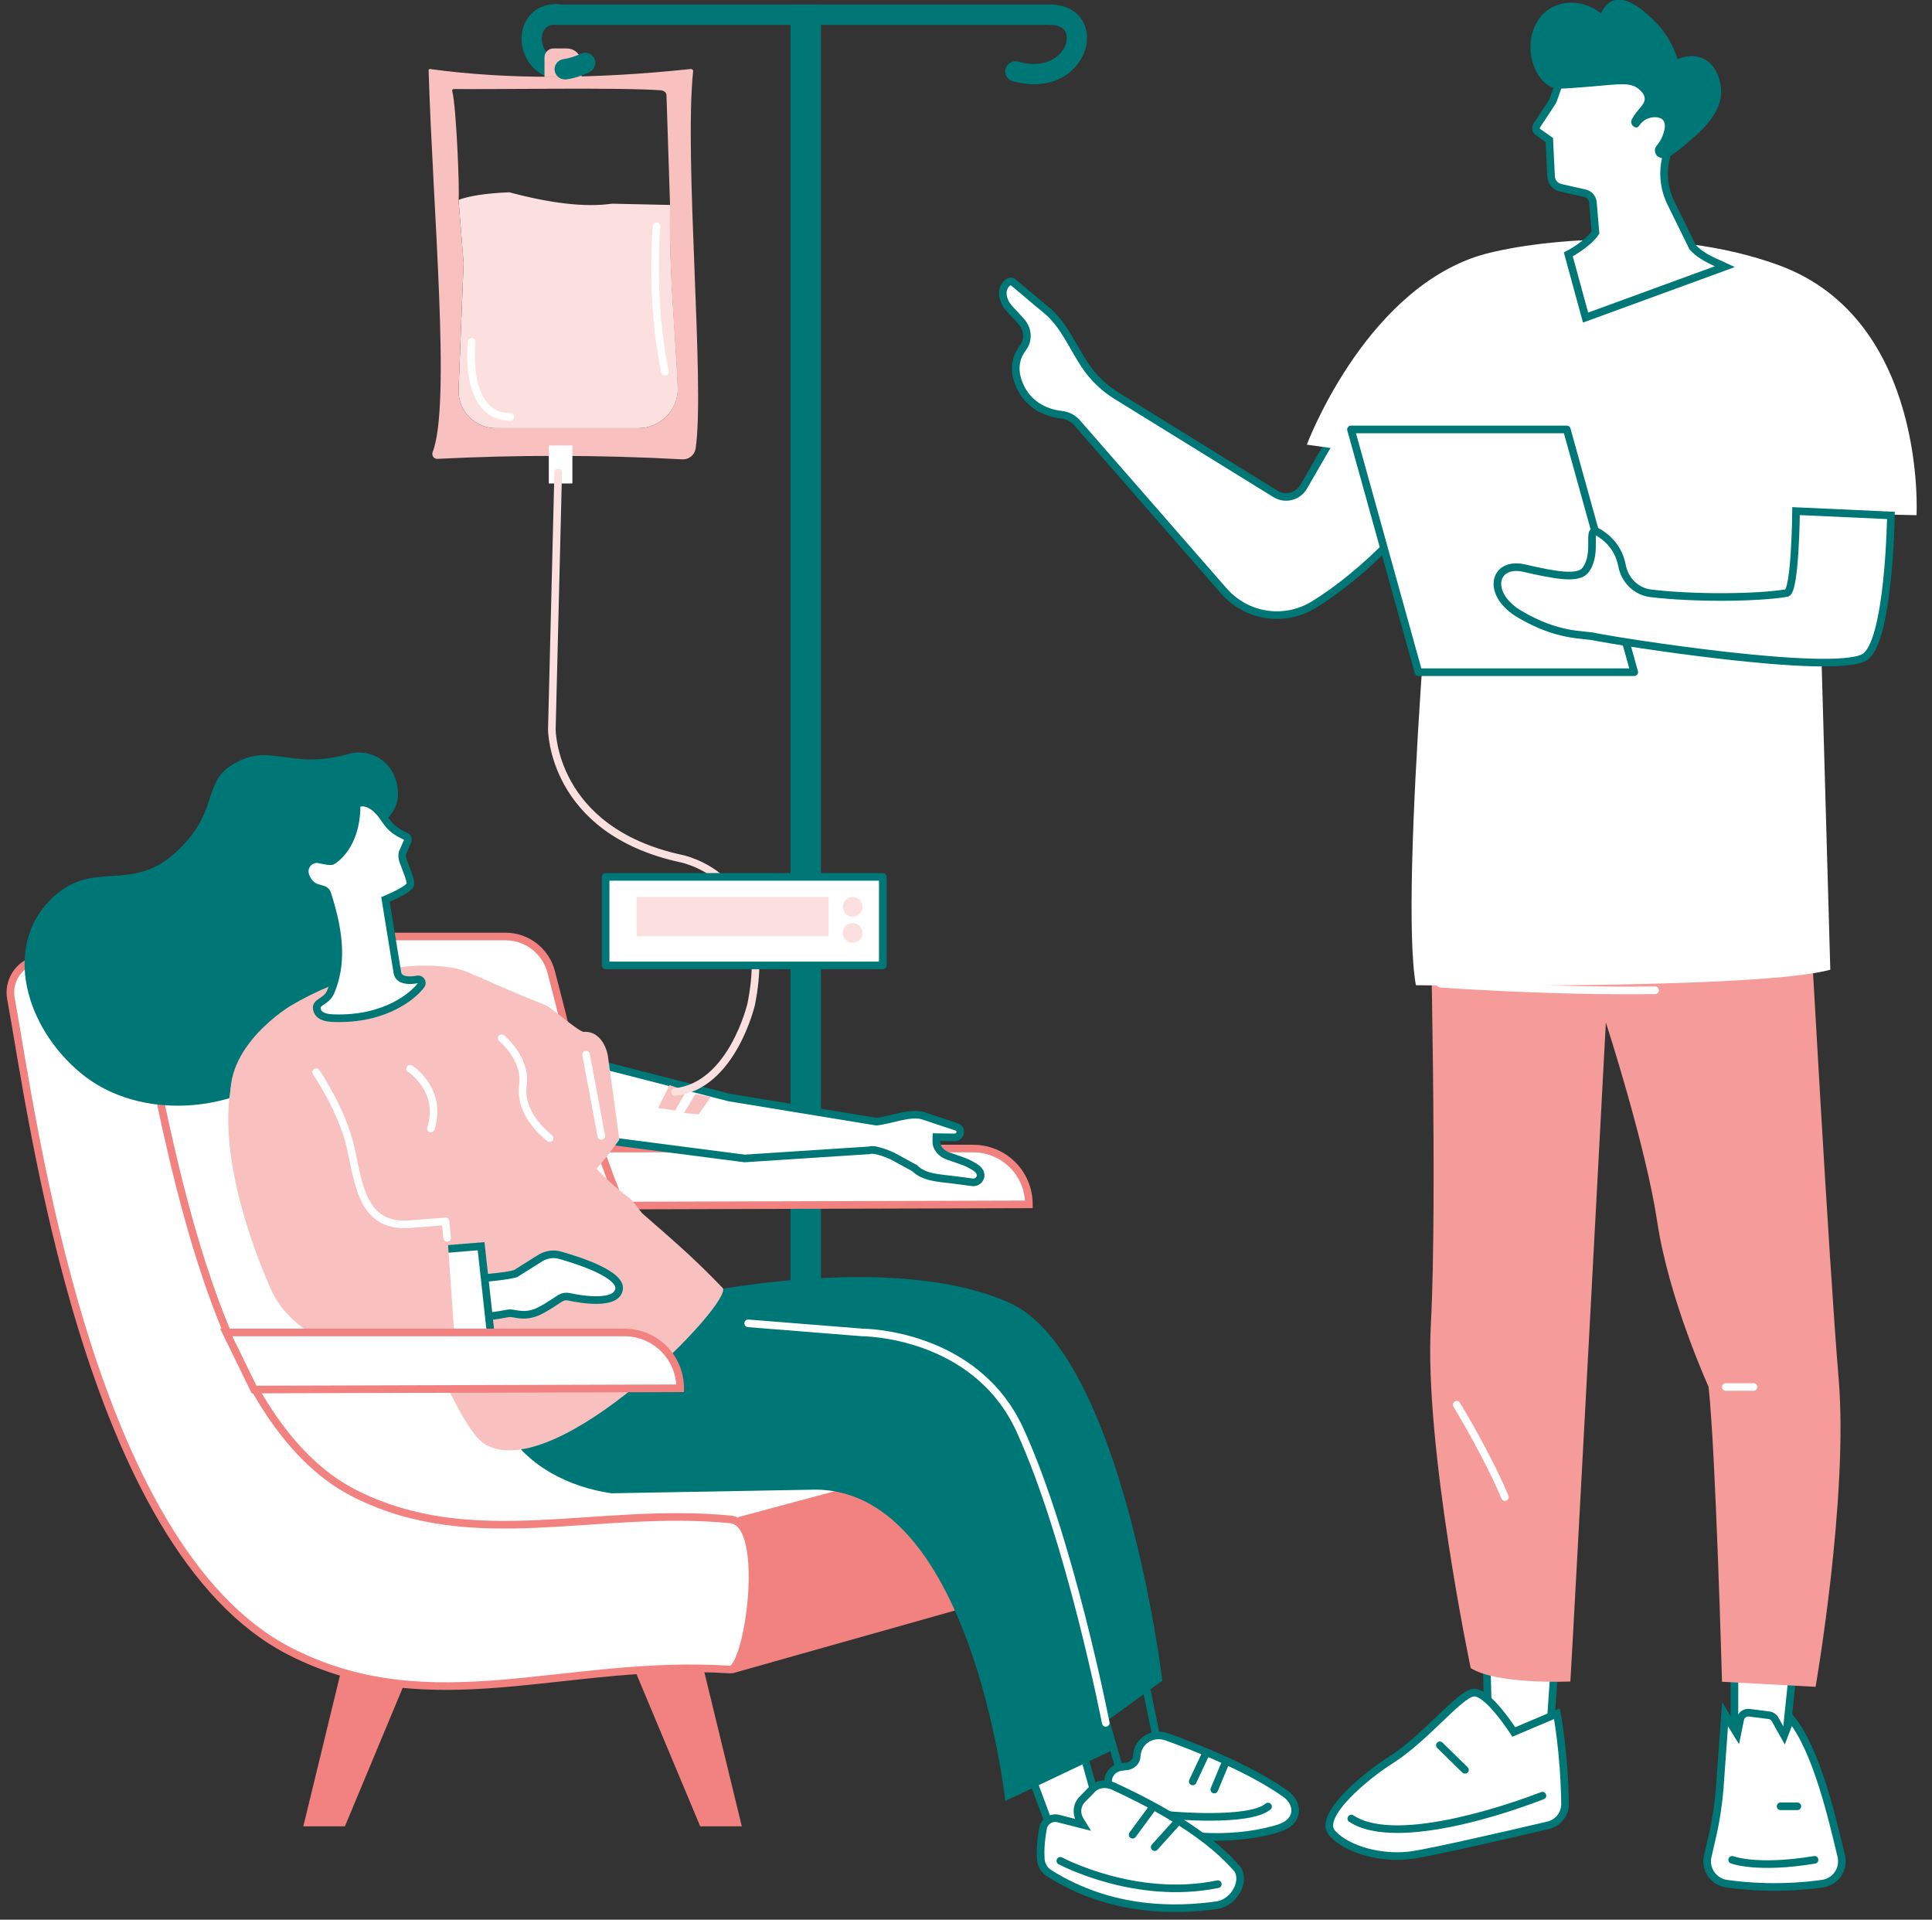 <?xml version="1.0" encoding="utf-8"?>
<!-- Generator: Adobe Illustrator 28.3.0, SVG Export Plug-In . SVG Version: 6.00 Build 0)  -->
<svg version="1.1" xmlns="http://www.w3.org/2000/svg" xmlns:xlink="http://www.w3.org/1999/xlink" x="0px" y="0px"
	 viewBox="0 0 761.8 756.8" style="enable-background:new 0 0 761.8 756.8;" xml:space="preserve">
<rect x="0" y="0" width="761.8" height="756.8" fill="#333333" stroke="none"/>
<style type="text/css">
	.st0{fill:#FFFFFF;stroke:#007777;stroke-width:3;stroke-miterlimit:10;}
	.st1{fill:#FFFFFF;stroke:#007777;stroke-width:3;stroke-linecap:round;stroke-linejoin:round;stroke-miterlimit:10;}
	.st2{fill:#F59B99;}
	.st3{fill:#F39A8C;}
	.st4{fill:#F8C0BF;stroke:#007777;stroke-width:3;stroke-linecap:round;stroke-linejoin:round;stroke-miterlimit:10;}
	.st5{fill:#007777;}
	.st6{fill:#FCE0DF;stroke:#007777;stroke-width:3;stroke-linecap:round;stroke-linejoin:round;stroke-miterlimit:10;}
	.st7{fill:none;stroke:#007777;stroke-width:3;stroke-linecap:round;stroke-linejoin:round;stroke-miterlimit:10;}
	.st8{fill:none;stroke:#FFFFFF;stroke-width:3;stroke-linecap:round;stroke-linejoin:round;stroke-miterlimit:10;}
	.st9{fill:none;stroke:#007777;stroke-width:3;stroke-miterlimit:10;}
	.st10{fill:#FFFFFF;}
	.st11{fill:none;stroke:#007777;stroke-width:3;stroke-linejoin:round;stroke-miterlimit:10;}
	.st12{fill:none;stroke:#007777;stroke-width:3;stroke-linecap:round;stroke-miterlimit:10;}
	.st13{fill:none;stroke:#F2827F;stroke-width:3;stroke-miterlimit:10;}
	.st14{fill:#F2827F;}
	.st15{fill:#FFFFFF;stroke:#F2827F;stroke-width:3;stroke-miterlimit:10;}
	.st16{fill:#F8C0BF;}
	.st17{fill:#FCE0DF;}
	.st18{fill:none;stroke:#FFFFFF;stroke-width:3;stroke-linecap:round;stroke-miterlimit:10;}
	.st19{fill:none;stroke:#FCE0DF;stroke-width:3;stroke-linecap:round;stroke-miterlimit:10;}
	.st20{fill:none;stroke:#F2827F;stroke-width:3;stroke-linecap:round;stroke-miterlimit:10;}
	.st21{fill:#F59E9B;}
	.st22{fill:none;stroke:#F9C1BF;stroke-width:3;stroke-linecap:round;stroke-miterlimit:10;}
	.st23{fill:none;stroke:#FCE1E0;stroke-width:3;stroke-linecap:round;stroke-miterlimit:10;}
	.st24{fill:none;stroke:#F7BFBC;stroke-width:3;stroke-linecap:round;stroke-miterlimit:10;}
	.st25{fill:none;stroke:#F2827F;stroke-width:3;stroke-linecap:round;stroke-linejoin:round;stroke-miterlimit:10;}
	.st26{fill:none;stroke:#FCE0DF;stroke-width:3;stroke-linecap:round;stroke-linejoin:round;stroke-miterlimit:10;}
	.st27{fill:#00797B;}
	.st28{fill:#FCE0DF;stroke:#007777;stroke-width:3;stroke-miterlimit:10;}
	.st29{fill:#F59B99;stroke:#007777;stroke-width:3;stroke-linecap:round;stroke-linejoin:round;stroke-miterlimit:10;}
	.st30{fill:#FFFFFF;stroke:#007777;stroke-width:3;stroke-linecap:round;stroke-miterlimit:10;}
	.st31{fill:#99B9FF;}
	.st32{fill:#5479F7;}
	.st33{fill:#CADDFF;}
	.st34{fill:#007777;stroke:#007777;stroke-width:3;stroke-miterlimit:10;}
	.st35{fill:#FFFFFF;stroke:#00797B;stroke-width:3;stroke-linecap:round;stroke-linejoin:round;stroke-miterlimit:10;}
	.st36{fill:#FFFFFF;stroke:#00797B;stroke-width:3;stroke-miterlimit:10;}
	.st37{fill:none;stroke:#00797B;stroke-width:3;stroke-linecap:round;stroke-miterlimit:10;}
	.st38{fill:#F2998C;}
	.st39{fill:none;stroke:#F7BEBB;stroke-width:3;stroke-linecap:round;stroke-miterlimit:10;}
	.st40{fill:none;stroke:#EF7C71;stroke-width:3;stroke-linecap:round;stroke-linejoin:round;stroke-miterlimit:10;}
	.st41{fill:none;stroke:#EF7C71;stroke-width:3;stroke-linecap:round;stroke-miterlimit:10;}
	.st42{fill:none;stroke:#FBDFDF;stroke-width:3;stroke-linecap:round;stroke-miterlimit:10;}
	.st43{fill:none;stroke:#FBDFDF;stroke-width:3;stroke-linecap:round;stroke-linejoin:round;stroke-miterlimit:10;}
	.st44{display:none;}
</style>
<g id="Laag_1">
	<path class="st9" d="M449.1,651.7c0.3,0.8,9.2,44.7,9.2,44.7l-16.4,2.7l-10.9-37.8L449.1,651.7z"/>
	<path class="st0" d="M448.2,692.5c0.1-1.7,0.6-3.8,2.2-5.5c2.4-2.7,6.2-3.5,9.6-2.3c8.4,3,31.5,11.6,46.8,22.4
		c5.4,3.8,5.8,11.1-2.7,13.7c-13.9,4.3-37.7,5.9-61.3-3.8c-2.7-1.1-4.7-3.5-5.2-6.4c-0.4-2.4-0.8-5.4-0.7-8.4
		c0.1-2.9,2.3-5.2,5.1-5.6l2.6-0.3C446.6,695.9,448.1,694.4,448.2,692.5z"/>
	<rect x="311.7" y="1.8" class="st5" width="12" height="506"/>
	<path class="st5" d="M216.7,30.4c-0.6,0-1.1-0.1-1.7-0.4c-8.1-3.8-10.6-12.5-8.8-18.8c1.8-6.5,7.6-10.2,14.7-9.5
		c2.2,0.2,3.8,2.2,3.6,4.4c-0.2,2.2-2.2,3.8-4.4,3.6c-4.2-0.4-5.7,1.8-6.2,3.7c-0.9,3.1,0.4,7.5,4.5,9.4c2,0.9,2.9,3.3,1.9,5.3
		C219.7,29.6,218.2,30.4,216.7,30.4"/>
	<rect x="217.7" y="1.8" class="st5" width="198" height="8"/>
	<path class="st5" d="M407.7,33.2c-2.7,0-5.5-0.4-8.4-1.2c-2.1-0.6-3.4-2.8-2.8-4.9c0.6-2.1,2.8-3.4,4.9-2.8
		c10.1,2.8,15.2-1.5,16.9-3.5c2.2-2.6,2.9-5.8,1.9-8.1c-1.1-2.4-4-2.9-6.2-2.9c-2.2,0-4-1.8-4-4c0-2.2,1.8-4,4-4
		c6.3,0,11.2,2.7,13.4,7.5c2.4,5.2,1.2,11.7-3.1,16.7C420.4,30.7,414.5,33.2,407.7,33.2"/>
	<path class="st10" d="M405.7,474.8l-170,0.5l-13-22.5h161C395.9,452.8,405.7,462.6,405.7,474.8"/>
	<path class="st13" d="M405.7,474.8l-170,0.5l-13-22.5h161C395.9,452.8,405.7,462.6,405.7,474.8z"/>
	<polygon class="st14" points="276.1,720 292.5,720 275.9,651.7 247.5,651.7 	"/>
	<polygon class="st14" points="136,720 119.6,720 136.2,651.7 164.5,651.7 	"/>
	<path class="st10" d="M345.2,559.4C247.5,546.8,234.4,447.8,217.3,383c-2.2-8.1-9.5-13.8-18-13.8H40.7l-23.4,27.4L96,601.8
		L285,652.6l45-10.7l65.3-20.1"/>
	<path class="st13" d="M345.2,559.4C251.1,546,234.4,447.8,217.3,383c-2.2-8.1-9.5-13.8-18-13.8H40.7l-23.4,27.4L96,601.8
		l191.7,56.3"/>
	<path class="st14" d="M291.1,598.1c-0.2,1.9,6.8,8.4,5.9,23l-3.9,30.7c-2.6,0.9-4.4,7.9-4.4,7.9l112-31.6
		c10.7-2.4,30.4-9.9,35.3-16.8l-36-27.4c1.8-2.5-31.3-3.8-30.8-6.8L291.1,598.1z"/>
	<path class="st15" d="M34.4,370.3c7.6-3,16.1,1.5,17.8,9.5c13.9,66,30,179.9,87.7,209c46.8,23.6,95,5,148.2,10.2
		c15.4,1.5,6.9,59.7-0.3,59.2c-64.6-4.3-117.6,21.4-173.5-7.2C34.2,610,12.6,438.3,4.3,393.6c-1.1-6.2,2.3-12.3,8.1-14.6L34.4,370.3
		z"/>
	<path class="st10" d="M363.8,439.8l13.5,4.5c2.3,0.8,1.5,4.1-1,4.1l-7.1-0.1c0,0-0.1,2.3,0.2,3.2c0.7,2.1,2.5,3.6,4.6,4.3
		c2.5,0.8,6.4,2.2,7.5,2.7c1.6,0.9,3.9,1.8,4.9,3.6l0,0.1c1,1.9-0.8,4.2-3,3.9l-7.6-1c-5.5-0.7-11.4-0.8-15.2-4.6l-8.8-4.8
		c0,0-6.8-3.1-9-2.2l-49.2,3.2l-54-7l-10.5-32l58.5,15l58,9.5C351.1,441.6,358.7,438.4,363.8,439.8"/>
	<path class="st9" d="M363.8,439.8l13.5,4.5c2.3,0.8,1.5,4.1-1,4.1l-7.1-0.1c0,0-0.1,2.3,0.2,3.2c0.7,2.1,2.5,3.6,4.6,4.3
		c2.5,0.8,6.4,2.2,7.5,2.7c1.6,0.9,3.9,1.8,4.9,3.6l0,0.1c1,1.9-0.8,4.2-3,3.9l-7.6-1c-5.5-0.7-11.4-0.8-15.2-4.6l-8.8-4.8
		c0,0-6.8-3.1-9-2.2l-49.2,3.2l-54-7l-10.5-32l58.5,15l58,9.5C351.1,441.6,358.7,438.4,363.8,439.8z"/>
	<path class="st5" d="M137.6,297.2c8.4-2.4,18.9,3.2,19.3,15.3c0.4,9.9-10.1,14.5-14.5,20.5c-14.2,19.4,10.2,39.8-0.5,58.6
		c-10.2,17.9-8.9,12.1-31.6,31.1c-18.1,15.2-55,19.7-78.4,0.4c-22.2-18.4-30.5-49.8-12.1-68.3c16.5-16.7,31.3-2.4,49.1-18.4
		c17.6-15.8,10.9-27.4,22.2-34.6C106.5,291.9,113.8,304,137.6,297.2"/>
	<path class="st0" d="M423.8,679.1l8.6,30.9c3.9,8.3,6.8-0.6,12.6,6.5l8.5,10.4l-38.1,6.9l2.7-6.1c2.6-5.8-1.4-4.6-4.9-9.9l-11-29.6
		L423.8,679.1z"/>
	<path class="st0" d="M439.1,704.2c11.6,5.4,34.9,16.7,48.5,32.3c3.7,4.2-0.3,13.5-7.9,14.6c-15.8,2.2-41.4,2.9-66-12.6
		c-1.9-1.2-3.2-3.3-3.3-5.6c-0.2-2.7-0.1-6.8,0.9-12.2c0.5-2.7,3.2-4.4,5.9-3.8l9.8,2.5l-1.1-1.8c-1.7-2.7-1.3-6.2,1-8.4
		c1.2-1.2,2.5-2.6,3.7-3.8C432.9,703.1,436.2,702.9,439.1,704.2z"/>
	<path class="st5" d="M398,513.6c-46.9-21.1-128.3-2.7-128.3-2.7l-83.6,29.7c0,0,41.8,47.5,82.2,39.4c26.7-5.4,78.6-30.1,102.6-24
		c25.8,6.5,58.3,127.7,58.3,127.7l29.1-21.1C458.4,662.5,442.5,533.6,398,513.6z"/>
	<path class="st5" d="M438.8,689.9L396.4,710c0,0-13.6-125.4-77.1-122.7l-78.2,1.4c-17.1-2.5-33.5-10.9-42.1-25.9l-12.8-22.2
		l63.7-22.2l81.6-0.8c38,0.1,61.6,12.6,70.2,36L438.8,689.9z"/>
	<path class="st16" d="M249.1,473.1c-18.4-14.2-22.7-22.6-33.4-42.5L204.8,419L193,389.7c-4.2-5.6-10.8-7.9-17.7-8.6
		c-18.6-2.1-41,3.8-60.7,15.4c0,0-27.1,16.1-23.4,38.8c2.3,13.7,2.8,19.6,9.9,29.3c7.8,10.6,25.6,8.6,35.9,19.3
		c29.2,30.3,42.3,78.7,54.5,85.6c28.2,15.9,98.4-56.7,93.4-61.8c-9.8-10.1-15-14.9-31.7-29.4L249.1,473.1z"/>
	<path class="st16" d="M244.2,449.3l-4.5-33c-0.9-5.2-4.3-9.9-9.5-9.5c-1.8,0.1-13-9.7-15-10.5c-14.8-5.8-28.2-12-28.2-12l9.8,52.4
		C196.9,436.7,199.3,512.3,244.2,449.3"/>
	<path class="st10" d="M203.3,502.1l10-6.3c2.4-1.3,5.1-1.7,7.7-0.9c7.8,2.2,24.1,7.6,23.1,13.4c-1.1,6.3-15,4-19.9,2.9
		c-1.1-0.2-2.3,0-3.3,0.6c-2.5,1.6-7.3,5-10.4,5.9c-5.2,1.6-7.9-0.4-10.3,0.1c-8,1.6-21.6,2.7-21.6,2.7l-6.7-15.3
		C171.9,505.3,197.4,503.9,203.3,502.1"/>
	<path class="st9" d="M203.3,502.1l10-6.3c2.4-1.3,5.1-1.7,7.7-0.9c7.8,2.2,24.1,7.6,23.1,13.4c-1.1,6.3-15,4-19.9,2.9
		c-1.1-0.2-2.3,0-3.3,0.6c-2.5,1.6-7.3,5-10.4,5.9c-5.2,1.6-7.9-0.4-10.3,0.1c-8,1.6-21.6,2.7-21.6,2.7l-6.7-15.3
		C171.9,505.3,197.4,503.9,203.3,502.1z"/>
	<path class="st10" d="M147.4,494.7l42.3-3.4l4.5,40.9c0,0-26.3,3.9-47.2-1.6L147.4,494.7z"/>
	<path class="st9" d="M147.4,494.7l42.3-3.4l4.5,40.9c0,0-26.3,3.9-47.2-1.6L147.4,494.7z"/>
	<path class="st16" d="M175.9,479.7c-24.4,2.6-26.4,0.4-29.8-2.9c-7.3-7-3.4-20.8-15.9-44.8c-6.4-12.3-12.8-19.7-17.5-23.9
		c-3.4-3-15.9,4.7-17.9,8.8c-12.1,24.6,1.2,67,11.9,91.1c14.8,33.1,73.3,30.7,73.3,30.7L175.9,479.7z"/>
	<polygon class="st16" points="264,427.8 259.5,436.8 266.2,437.8 270.7,430 	"/>
	<polygon class="st16" points="274.2,431.3 269.7,438.8 275.5,439.3 280.2,432.5 	"/>
	<path class="st10" d="M125.2,338.7c1,0.1,5.3,1.3,6,0.6c0.7-0.5,9.3-5.8,9.4-21.4c0-1.8,4.1-2.7,8.3,1.5c3.7,3.7,3.6,7.1,11.3,10.4
		c0.7,0.3,0.8,1.4,0.4,2.1l-1.8,4.1c-0.4,0.8-0.2,2.7,0.2,3.6c1,2.6,3.3,8.1,2.8,9.2c-1,2.2-9.8,5.8-9.8,5.8l4.7,28.9
		c0.6,3.3,5,3.2,8,2.6c1.2-0.2,2.1,1.2,1.4,2.2c-2.5,3.5-13.4,13.8-34.5,13.1c-3.1-0.1-6.3-0.7-6.7-3.9c-0.3-2.6,3.8-2.5,5.5-6.5
		c4.3-10.3,4.1-21.9-1.4-38.8c-0.9-2.7-5.3-0.8-7.8-5.4C118.4,342.3,121.8,338.5,125.2,338.7"/>
	<path class="st9" d="M125.2,338.7c1,0.1,5.3,1.3,6,0.6c0.7-0.5,9.3-5.8,9.4-21.4c0-1.8,4.1-2.7,8.3,1.5c3.7,3.7,3.6,7.1,11.3,10.4
		c0.7,0.3,0.8,1.4,0.4,2.1l-1.8,4.1c-0.4,0.8-0.2,2.7,0.2,3.6c1,2.6,3.3,8.1,2.8,9.2c-1,2.2-9.8,5.8-9.8,5.8l4.7,28.9
		c0.6,3.3,5,3.2,8,2.6c1.2-0.2,2.1,1.2,1.4,2.2c-2.5,3.5-13.4,13.8-34.5,13.1c-3.1-0.1-6.3-0.7-6.7-3.9c-0.3-2.6,3.8-2.5,5.5-6.5
		c4.3-10.3,4.1-21.9-1.4-38.8c-0.9-2.7-5.3-0.8-7.8-5.4C118.4,342.3,121.8,338.5,125.2,338.7z"/>
	<path class="st10" d="M268.2,547.3l-170,0.5l-13-22.5h161C258.4,525.3,268.2,535.1,268.2,547.3"/>
	<path class="st13" d="M268.2,547.3l-168,0.5l-11-22.5h157C258.4,525.3,268.2,535.1,268.2,547.3z"/>
	<path class="st17" d="M251.7,168.8h-56.2c-8.1,0-14.7-6.6-14.7-14.7l2-50.3l-2-25c4.3-1.6,10.8-2.6,20-3c16.4,4.4,30.1,6,40.5,4.5
		l23,0.5c-0.6,27.1,2.2,50.8,3,72.5C267.2,161.8,260.3,168.8,251.7,168.8"/>
	<path class="st16" d="M273.3,28.1c0.1-0.5-0.4-0.9-0.9-0.9c-37.8,4-72.4,4.2-102.9,0c-0.2,0-0.5,0.2-0.5,0.4
		c1.6,54.3,8.9,131.9,1.6,150.6c-0.5,1.4,0.5,2.8,1.9,2.7c31.4-1.6,63.7-1.6,96.8,0.2c2.5,0,4.6-1.8,5-4.3
		C278,151.6,269.7,63,273.3,28.1 M251.7,168.8h-56.2c-8.1,0-14.7-6.6-14.7-14.8l2-50.2l-2-25c0.5-2.3-0.8-36.5-2.5-43
		c-0.1-0.4,0.2-0.7,0.7-0.7c15.5,0.2,65.8-0.7,81.5,0.5c1.2,0.1,2.3,0.8,2.3,2l1.4,43.2c-0.6,27.1,2.2,50.8,3,72.5
		C267.2,161.8,260.3,168.8,251.7,168.8"/>
	<rect x="216.4" y="175.6" class="st10" width="9.3" height="15"/>
	<path class="st16" d="M229.4,30.4h-14.7v-7.8c0-1.9,1.6-3.5,3.5-3.5h5.3c3.2,0,5.8,2.6,5.8,5.8V30.4z"/>
	<path class="st5" d="M222.7,31.3c-2,0-3.7-1.5-4-3.5c-0.3-2.2,1.3-4.2,3.5-4.5c2.2-0.3,4.5-1,6.7-2.1c2-1,4.4-0.2,5.4,1.8
		c1,2,0.2,4.4-1.8,5.4c-3,1.5-6.2,2.5-9.3,2.9C223,31.3,222.9,31.3,222.7,31.3"/>
	<path class="st8" d="M124.7,422.7c0,0,10.2,15,13.5,29.5c3.3,14.4,4.4,32.6,24.6,30.3l12.9-1l0.6,6.5"/>
	<path class="st8" d="M161.7,421.3c0,0,13,8.3,8.2,23.6"/>
	<path class="st8" d="M197.8,409.3c0,0,9.8,7.9,8.4,18.5c-1.5,11.1,8.4,19.1,10.5,20.9"/>
	<line class="st8" x1="231.1" y1="415.8" x2="237.1" y2="447.8"/>
	<line class="st12" x1="475.7" y1="690.8" x2="470.3" y2="702.3"/>
	<line class="st12" x1="483.5" y1="694.2" x2="478.8" y2="705.5"/>
	<line class="st12" x1="464.3" y1="718.2" x2="455.3" y2="728.2"/>
	<line class="st12" x1="454.7" y1="712.3" x2="446.6" y2="723.3"/>
	<path class="st7" d="M461.4,715.6c0,0,31.1,2.9,38.6-3.4"/>
	<path class="st7" d="M418.1,733.6c0,0,29.6,15.9,62.1,9.2"/>
	<path class="st8" d="M295,521.7l45.1,3.6c0,0,44.5,0,62.1,38.5c19.8,43.3,33.8,115.4,33.8,115.4"/>
	<path class="st18" d="M258.9,89.3c0,0-2.7,28.6,3.3,57.3"/>
	<path class="st8" d="M186,134.8c0,0-3.6,29.3,15.2,29.6"/>
	<path class="st19" d="M220.1,186.3l-2.5,101.2c0,0-0.2,39.7,50.6,50.9c0,0,38.2,6.6,28,57.5c0,0-7.5,32.2-30,34.6"/>
	<rect x="238.8" y="345.7" class="st1" width="109.3" height="34.9"/>
	<rect x="251.1" y="353.6" class="st17" width="75.6" height="15.5"/>
	<circle class="st17" cx="336.2" cy="357.5" r="3.9"/>
	<circle class="st17" cx="336.2" cy="367.8" r="3.9"/>
	<g>
		<polygon class="st10" points="706.9,659.2 703.8,688.8 683.9,691.1 683.9,656.1 		"/>
		<polygon class="st9" points="706.9,659.2 703.8,688.8 683.9,691.1 683.9,656.1 		"/>
		<path class="st10" d="M680.8,742.6c8.3,1.2,21.9,2.2,37.8,0c5.2-0.7,8.7-5.8,7.4-11c-3.5-14.4-9.6-41.6-19.9-54.2l-2.6,6.8
			l-3.6-6.4c-0.5-0.9-1.4-1.5-2.4-1.6l-7.8-1c-1.6-0.2-3.1,0.9-3.5,2.5l-1.2,5.9l-4.8-7.8l-2.1,29.1c-0.5,6.2-1.4,12.4-2.8,18.5
			l-2.1,9.2C672.6,737.5,676,741.9,680.8,742.6"/>
		<path class="st9" d="M680.8,742.6c8.3,1.2,21.9,2.2,37.8,0c5.2-0.7,8.7-5.8,7.4-11c-3.5-14.4-9.6-41.6-19.9-54.2l-2.6,6.8
			l-3.6-6.4c-0.5-0.9-1.4-1.5-2.4-1.6l-7.8-1c-1.6-0.2-3.1,0.9-3.5,2.5l-1.2,5.9l-4.8-7.8l-2.1,29.1c-0.5,6.2-1.4,12.4-2.8,18.5
			l-2.1,9.2C672.6,737.5,676,741.9,680.8,742.6z"/>
		<line class="st7" x1="702.1" y1="712.1" x2="708.7" y2="712.1"/>
		<polygon class="st0" points="613.9,643.5 610.9,686.6 587,686.6 585.9,643.5 		"/>
		<path class="st7" d="M683,733.2c0,0,9.7,3.8,32.5,0"/>
		<path class="st0" d="M617.1,711c0.1,4.1-2.7,7.7-6.7,8.6c-13.7,3.2-44.7,10.4-53.5,11.7c-11.5,1.7-25.5-1.8-31.6-8.6
			c-6.1-6.7,13.6-22.9,22.9-28.7c13.8-8.7,27.1-25.9,32.7-26.7c5.6-0.8,16,15.5,16,15.5l17-7.2C613.9,675.6,616.8,690.3,617.1,711"
			/>
		<path class="st5" d="M551.1,722.6c-7.5,0-14.3-1.2-19.1-4.4c-0.7-0.5-0.9-1.4-0.4-2.1c0.5-0.7,1.4-0.9,2.1-0.4
			c17.6,11.5,64.7-5.6,74-9.2c0.8-0.3,1.6,0.1,1.9,0.9c0.3,0.8-0.1,1.6-0.9,1.9C598.9,713.1,572,722.6,551.1,722.6"/>
		<path class="st2" d="M713.7,362.2c0,0,7.4,134.9,11.3,181.4c3.9,46.6-9.1,121.4-9.1,121.4l-36.9-2c0,0-2.5-91-5.3-116.3
			c0,0-15.6-34.3-20.2-64.8c-4.6-30.6-20.3-78.8-20.3-78.8s-12.8,240.9-14,259.8c0,0-28.9,1.3-39.3-5.3c0,0-18.4-87.8-15.7-135.6
			c2.6-47.8-0.3-166.5-0.3-166.5L713.7,362.2z"/>
		<path class="st5" d="M577.7,699.2c-0.4,0-0.8-0.1-1.1-0.4l-9.9-9.7c-0.6-0.6-0.6-1.5,0-2.1c0.6-0.6,1.5-0.6,2.1,0l9.9,9.7
			c0.6,0.6,0.6,1.5,0,2.1C578.5,699,578.1,699.2,577.7,699.2"/>
		<path class="st10" d="M541.1,148.8c-2-0.2-19,29-27,43c-2.3,4-7.3,5.3-11.2,2.9l-62.5-38.6c-5.1-3.1-9.5-7.4-12.8-12.4
			c-5.2-8-8.3-16-15.3-21.7c-5.7-4.6-11.4-9.7-13.2-11c-1.1-0.8-6.1,2.7-2.3,9.1c1.2,1.9,5.5,5.9,6.7,7.7c1.9,2.9,1.9,6.7-0.2,9.4
			c-2.2,2.9-4.1,7.5-1.6,13.9c3.7,9.5,12.2,11.9,16.9,12.4c2.4,0.3,4.6,1.4,6.2,3.3l57.7,66.1c9,10.3,23.9,12.6,35.5,5.5
			c18.8-11.5,42.9-34.5,60.3-63.7L541.1,148.8z"/>
		<path class="st12" d="M541.1,148.8c-2-0.2-19,29-27,43c-2.3,4-7.3,5.3-11.2,2.9l-62.5-38.6c-5.1-3.1-9.5-7.4-12.8-12.4
			c-5.2-8-8.3-16-15.3-21.7c-5.7-4.6-11.4-9.7-13.2-11c-1.1-0.8-6.1,2.7-2.3,9.1c1.2,1.9,5.5,5.9,6.7,7.7c1.9,2.9,1.9,6.7-0.2,9.4
			c-2.2,2.9-4.1,7.5-1.6,13.9c3.7,9.5,12.2,11.9,16.9,12.4c2.4,0.3,4.6,1.4,6.2,3.3l57.7,66.1c9,10.3,23.9,12.6,35.5,5.5
			c18.8-11.5,42.9-34.5,60.3-63.7L541.1,148.8z"/>
		<path class="st10" d="M755.7,203.1c0,0,4.2-76.8-53.9-98.4c-45-16.7-102.4-9.5-120.4-3.3c-44.3,15.4-66.1,73.9-66.1,73.9l51.9,7.3
			c0,0-15.7,168.3-8.9,205.8c0,0,134.9,1.7,163.4-6.1l-5.1-180L755.7,203.1z"/>
		<polygon class="st10" points="559.3,265 644.4,265 617.8,169.3 532.7,169.3 		"/>
		<polygon class="st7" points="559.3,265 644.4,265 617.8,169.3 532.7,169.3 		"/>
		<path class="st10" d="M745.6,203.2l-37.4-1.7c0,0-0.3,31.7-3.7,32.3c-12,2-37.2,2.1-53.6,0.1c-5.7-0.7-10.2-5.1-11.3-10.8
			c-0.8-4.3-3.1-9.3-9-13c-5.7-3.5-0.1,7.5-5.4,14.6c-2.8,3.8-11.9,2.1-24.1-0.7c-12.3-2.9-15.4,10.4-1.6,18.3
			c14.9,8.7,24.4,7.7,29.2,8.7c9.5,2,93.3,15.2,106.3,8.2C744.9,253.8,745.6,203.2,745.6,203.2"/>
		<path class="st12" d="M745.6,203.2l-37.4-1.7c0,0-0.3,31.7-3.7,32.3c-12,2-37.2,2.1-53.6,0.1c-5.7-0.7-10.2-5.1-11.3-10.8
			c-0.8-4.3-3.1-9.3-9-13c-5.7-3.5-0.1,7.5-5.4,14.6c-2.8,3.8-11.9,2.1-24.1-0.7c-12.3-2.9-15.4,10.4-1.6,18.3
			c14.9,8.7,24.4,7.7,29.2,8.7c9.5,2,93.3,15.2,106.3,8.2C744.9,253.8,745.6,203.2,745.6,203.2z"/>
		<path class="st10" d="M667.4,97.4l-8.7-17.7c-1-2.1-1.7-4.3-2.1-6.5c-1.2-6.3,0.1-12.8,3.2-18.4l3-5.4c2.3-4.2,2.6-9.4,0.3-13.6
			c-8.7-15.9-45.4-7.4-45.4-7.4c-2.1-0.3-4.6,10.2-5.7,11.9l-6,9.1c-0.6,0.9-0.4,2.1,0.5,2.7l4.4,3.1c0,0,0,0,0,0.1l0.7,14.3
			c0.1,2.1,1.6,3.9,3.7,4.4l9.7,2.2c1.7,0.4,2.9,1.8,3.1,3.6l1,11.9c-3.2,4.7-10.7,8.6-10.7,8.6l6.8,24.9l55-20.1
			C677.7,103.9,671,101.6,667.4,97.4"/>
		<path class="st9" d="M667.4,97.4l-8.7-17.7c-1-2.1-1.7-4.3-2.1-6.5c-1.2-6.3,0.1-12.8,3.2-18.4l3-5.4c2.3-4.2,2.6-9.4,0.3-13.6
			c-8.7-15.9-45.4-7.4-45.4-7.4c-2.1-0.3-4.6,10.2-5.7,11.9l-6,9.1c-0.6,0.9-0.4,2.1,0.5,2.7l4.4,3.1c0,0,0,0,0,0.1l0.7,14.3
			c0.1,2.1,1.6,3.9,3.7,4.4l9.7,2.2c1.7,0.4,2.9,1.8,3.1,3.6l1,11.9c-3.2,4.7-10.7,8.6-10.7,8.6l6.8,24.9l55-20.1
			C677.7,103.9,671,101.6,667.4,97.4z"/>
		<path class="st5" d="M643.4,47.1c2.3-4.3,5.3-5.7,5.1-8.4c-0.1-1.6-1.4-2.7-2.1-3.4c-3.5-3.2-8.6-2-18.8-1.2
			c-12.6,1-14.1,1.2-16.3,0c-5.7-3-8.2-10.8-7.8-16.9c0.1-1.7,1-10.8,9.1-14.6c5.9-2.8,13.2-1.7,18.7,2.7c0.7-1.7,2.1-4,4.6-5
			c5.9-2.3,13.5,5.1,16.2,7.7c2.5,2.4,6.8,7.3,9.4,15.3c1.2-0.5,5.5-2.2,9.9-0.3c6.5,2.9,7.2,11.3,7.2,12.1
			c0.7,9.3-7.6,16.4-13.9,21.8c-3.5,3-5.2,4.1-7.2,5.1c-1.2,0.6-2.5,0.5-3.6-0.2c0,0,0,0-0.1,0c-1.4-1-1.7-3-0.6-4.3l0.3-0.4
			c1.3-1.6,2.2-3.5,2.7-5.5c0.4-1.6,0.4-3.3-0.5-4.3c-1.5-1.6-4.5-1-4.9-0.9c-2.2,0.5-3.6,1.9-4.6,3.3
			C645.1,51.3,642.4,49.1,643.4,47.1"/>
		<path class="st8" d="M596.2,286.1c0,0,22,48.8,86.7,59.1"/>
		<path class="st8" d="M574.4,553.8c0,0,12.2,20,19,36.4"/>
		<line class="st8" x1="680.5" y1="546.8" x2="691.4" y2="546.8"/>
		<path class="st8" d="M567.9,387.8c0,0,43.4,3.2,84.7,2.6"/>
	</g>
</g>
<g id="tekst" class="st44">
</g>
</svg>
